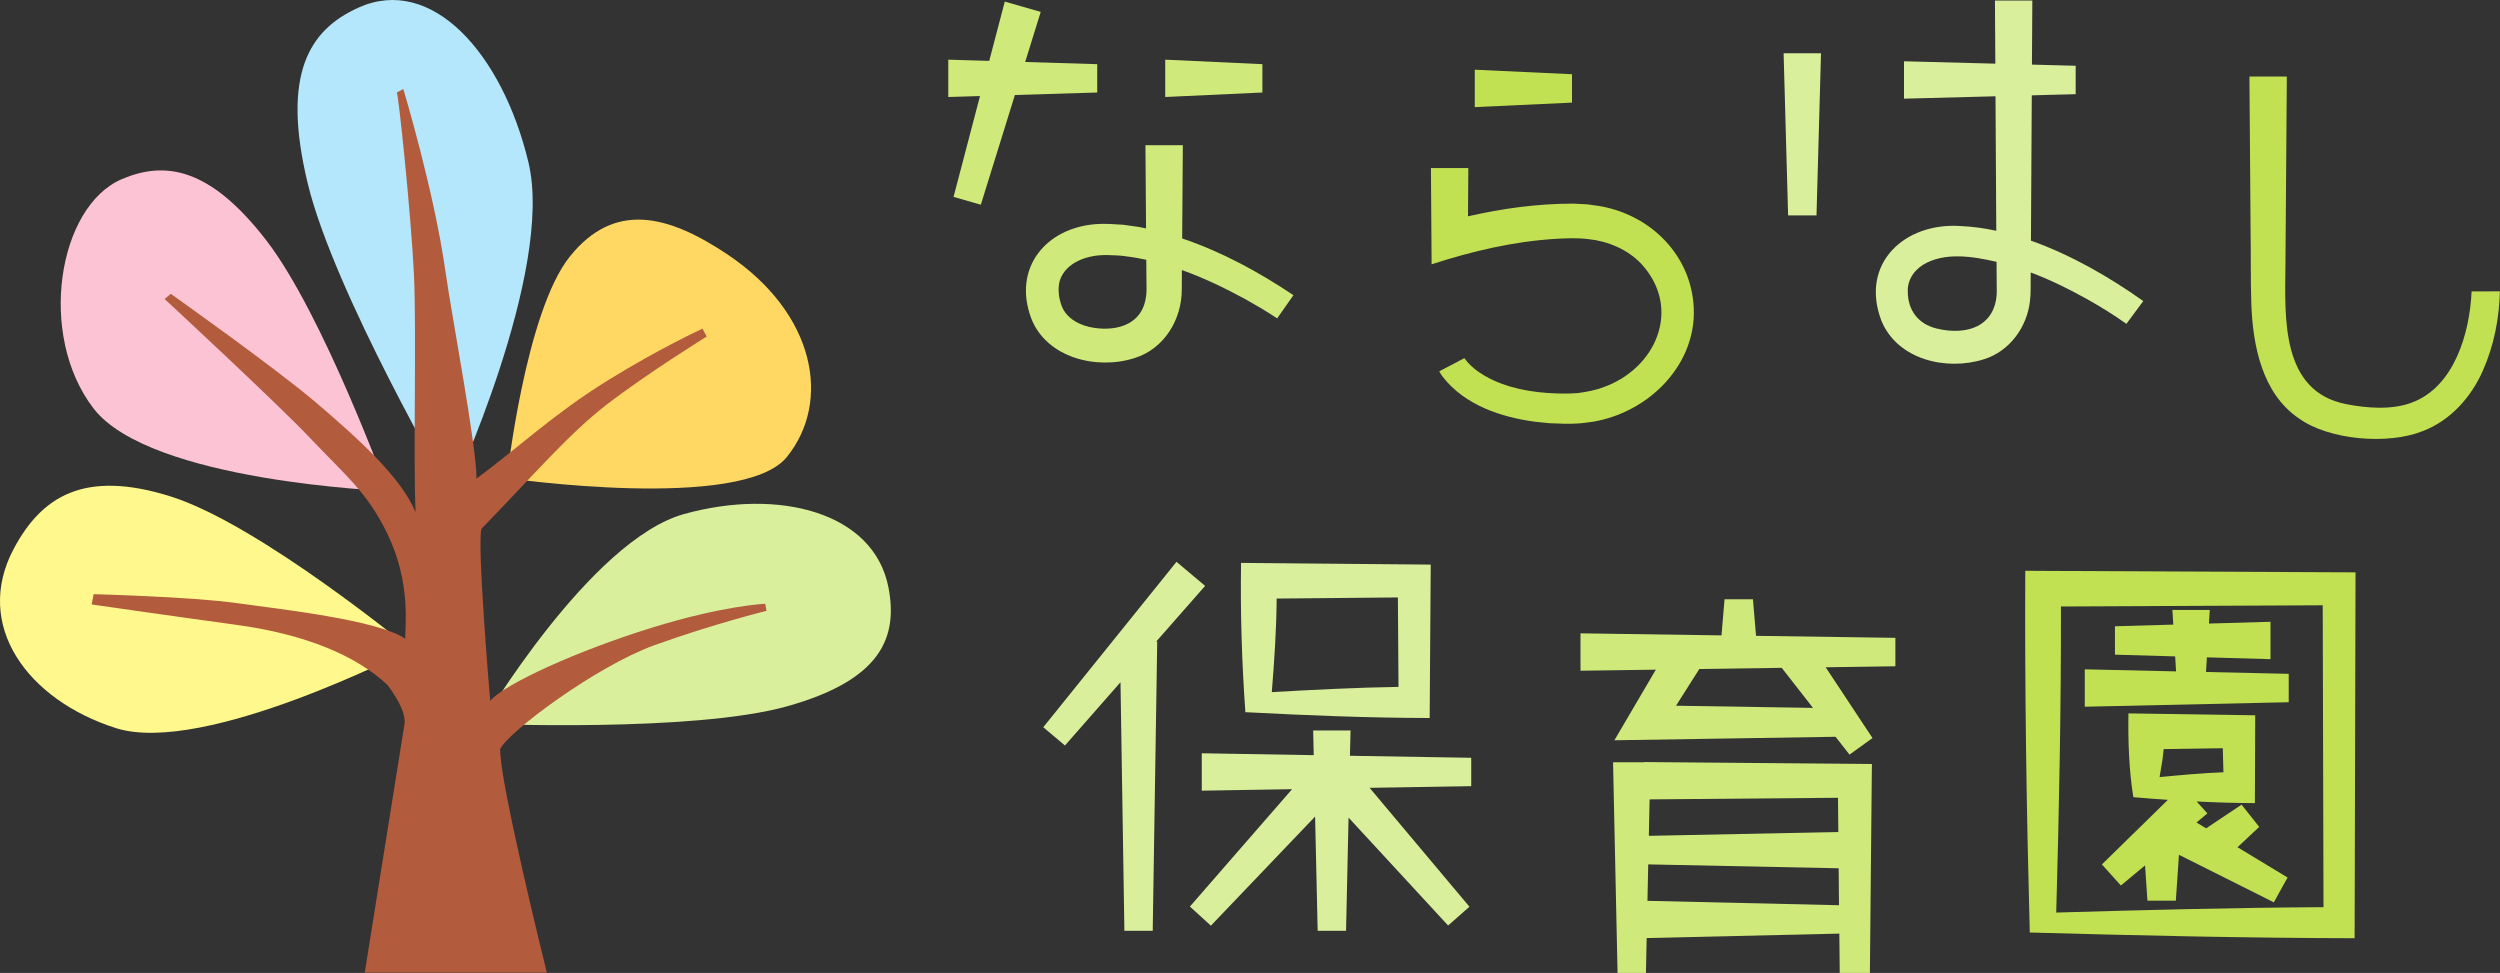 <?xml version="1.0" encoding="utf-8"?>
<!-- Generator: Adobe Illustrator 28.1.0, SVG Export Plug-In . SVG Version: 6.00 Build 0)  -->
<svg version="1.1" id="レイヤー_1" xmlns="http://www.w3.org/2000/svg" xmlns:xlink="http://www.w3.org/1999/xlink" x="0px"
	 y="0px" viewBox="0 0 450 175.13" style="enable-background:new 0 0 450 175.13;" xml:space="preserve">
<rect x="0" y="0" width="450" height="175.13" fill="#333333" stroke="none"/>
<style type="text/css">
	.st0{fill:#FCC3D4;}
	.st1{fill:#FFD864;}
	.st2{fill:#DAEF9B;}
	.st3{fill:#FFF88C;}
	.st4{fill:#B4E7FB;}
	.st5{fill:#B35B3D;}
	.st6{fill:#CFE97B;}
	.st7{fill:#C1E153;}
</style>
<path class="st0" d="M21.96,32.23c7.71-3.27,15.78-2.16,25.97,11.03s21.82,45.11,21.82,45.11s-42.7-1.63-52.89-14.82
	S10.42,37.13,21.96,32.23z"/>
<path class="st1" d="M130.89,45.76c-10.66-7.11-20.26-9.57-28.29,0.38S91.25,86.06,91.25,86.06s42.37,6.13,50.39-3.81
	C149.67,72.3,146.86,56.42,130.89,45.76z"/>
<path class="st2" d="M159.92,105.73c1.76,9.08-1.38,16.71-18.34,21.43s-54.89,3.11-54.89,3.11s19.47-33.02,36.43-37.74
	C140.08,87.81,157.28,92.13,159.92,105.73z"/>
<path class="st3" d="M2.48,98.77c4.92-9.22,12.5-14.42,28.39-9.36c15.89,5.06,43.07,27.44,43.07,27.44s-37.19,19.27-53.08,14.21
	C4.98,126-4.88,112.58,2.48,98.77z"/>
<path class="st4" d="M64.48,1.39c-8.82,4-13.83,11.9-9.11,31.55s25.84,55.9,25.84,55.9s18.62-39.97,13.91-59.62
	C90.41,9.57,77.69-4.6,64.48,1.39z"/>
<path class="st5" d="M65.66,175.03c0,0,7.06-44.12,7.15-44.7c0.22-1.49-0.67-3.84-3.05-7.03c-5.68-5.31-14.79-9.14-27.22-10.83
	c-10.29-1.4-26.04-3.67-26.04-3.67l0.35-1.85c0,0,17.41,0.46,25.46,1.57c8.05,1.11,25.92,3.1,30.63,6.46
	c-0.07-1.98,1.13-9.85-3.17-18.81c-3.68-7.65-7.68-10.68-14.08-17.45c-5.91-6.24-26.06-24.9-26.06-24.9l1.11-0.93
	c0,0,18.79,13.31,26.08,19.52c7.51,6.4,15.35,13.43,17.99,19.79c-0.45-8.17,0.18-32.75-0.3-42.76c-0.52-10.9-2.85-33.16-3.1-32.79
	l1.19-0.62c0,0,5.55,18.4,7.59,32.89c1.1,7.81,5.59,31.28,5.58,37.23c7.38-5.45,13.99-11.72,23.6-17.66
	c9.44-5.84,17.08-9.33,17.08-9.33l0.75,1.41c0,0-11.01,6.84-18.1,12.34c-6.87,5.32-13.24,12.82-22.41,22.24
	c-0.91,1.87,1.48,30.44,1.55,31c2.59-3.08,15.9-9.08,29.01-13.14c13.11-4.06,20.48-4.33,20.48-4.33l0.25,1.27
	c0,0-9.67,2.39-20.17,6.18s-26.4,15.65-27.77,18.7c-0.24,5.51,8.39,40.24,8.39,40.24H65.66z"/>
<g>
	<polygon class="st6" points="197.5,11.55 184.53,11.16 187.33,2.14 180.86,0.29 178.06,10.96 170.69,10.74 170.69,17.46 
		176.4,17.29 171.64,35.44 176.55,36.85 182.68,17.1 197.5,16.65 	"/>
	<polygon class="st6" points="227.23,11.55 209.74,10.74 209.74,17.46 227.23,16.65 	"/>
	<path class="st6" d="M212.79,42.92c0.04-5.84,0.08-12.18,0.12-16.78c0,0-6.73,0-6.73,0c0.03,3.86,0.07,9.63,0.11,14.98
		c-0.43-0.09-0.86-0.19-1.3-0.27c-0.6-0.09-2.19-0.31-2.77-0.39c-1.5-0.1-3.3-0.24-4.81-0.13c-9.15,0.63-15.17,7.91-11.79,16.97
		c2.78,7.16,11.85,9.34,18.64,7.14c5.3-1.66,8.49-6.95,8.46-12.36c0.01-1.07,0.02-2.24,0.02-3.47c3.95,1.41,7.77,3.25,11.44,5.25
		c0.74,0.41,2.19,1.24,2.92,1.68c0.94,0.58,1.93,1.19,2.79,1.77c0,0,2.93-4.18,2.93-4.18C226.56,48.95,219.92,45.32,212.79,42.92z
		 M206.29,53.36c-0.61,4.91-4.99,6.31-9.37,5.65c-2.43-0.35-4.93-1.62-5.8-3.9c-0.54-1.37-0.8-3.23-0.32-4.72
		c1.08-3.1,4.71-4.4,7.79-4.47c0.49-0.06,1.81,0.06,2.32,0.05c0.46-0.01,1.12,0.08,1.58,0.14c1.29,0.15,2.57,0.38,3.84,0.65
		c0.01,1.36,0.02,2.61,0.03,3.7C206.35,51.28,206.44,52.55,206.29,53.36z"/>
</g>
<g>
	<polygon class="st7" points="282.96,13.36 265.46,12.55 265.46,19.28 282.96,18.47 	"/>
	<path class="st7" d="M288.04,37.11c-0.64-0.11-1.61-0.21-2.25-0.32c-0.61-0.06-2.07-0.1-2.69-0.14
		c-6.37,0.02-12.68,0.86-18.86,2.29c0.03-3.82,0.06-8.69,0.06-8.69h-6.73l0.09,12.91c0,0,0.03,4.42,0.03,4.42
		c7.19-2.35,14.8-4.14,22.36-4.59c1.92-0.11,3.94-0.19,5.86,0.05c3.52,0.36,7.09,1.87,9.53,4.46c7.39,8.03,2.65,18.92-6.95,22.24
		c-1.38,0.53-2.98,0.8-4.44,1.01c-1.34,0.1-2.66,0.12-4.04,0.06c-4.32-0.15-8.91-0.96-12.66-3.11c-1.43-0.82-2.72-1.82-3.69-3.13
		l-0.06-0.09l-0.03-0.04c0.01,0.01,0.01,0.02,0.01,0.03l-4.52,2.37c0.28,0.51,0.44,0.71,0.66,1.02c3.97,5.08,10.51,7.25,16.65,8.06
		c0.56,0.05,2.01,0.21,2.55,0.26c1.66,0.07,3.52,0.16,5.19,0.04c0.61-0.01,2.05-0.24,2.68-0.32c9.14-1.54,17.42-8.95,18.07-18.55
		C305.43,47.08,297.9,38.87,288.04,37.11z"/>
</g>
<g>
	<path class="st2" d="M365.57,43.32c0.05-7.66,0.1-17.41,0.15-26.16l7.9-0.21v-5.11l-7.87-0.21c0.03-4.56,0.05-8.59,0.07-11.54
		h-6.73c0.02,2.85,0.04,6.83,0.07,11.37l-16.44-0.43v6.73l16.47-0.43c0.05,8.05,0.1,16.97,0.14,24.21
		c-2.14-0.46-4.28-0.76-6.41-0.85c-10.07-0.7-18.2,6.73-14.26,17.06c2.9,7.02,11.72,9.06,18.47,6.91c4.61-1.44,7.75-5.8,8.26-10.48
		c0.09-0.66,0.13-1.39,0.12-2.07c0.01-0.91,0.01-1.95,0.02-3.07c3.52,1.33,6.93,3,10.21,4.84c2.38,1.33,4.82,2.85,7.01,4.41
		c0,0,3.04-4.1,3.04-4.1C379.92,50.02,372.88,45.9,365.57,43.32z M348.53,59.12c-3.3-0.83-5.15-3.33-5.13-6.72
		c-0.06-1.97,1.05-3.65,2.72-4.72c3.84-2.35,8.9-1.56,13.26-0.55c0.01,1.75,0.02,3.31,0.03,4.61
		C359.72,58.49,354.39,60.57,348.53,59.12z"/>
	<polygon class="st2" points="321.86,38.77 326.97,38.77 327.78,9.59 321.05,9.59 	"/>
</g>
<path class="st7" d="M444.89,52.45c-0.34,7.57-3.14,17.18-10.75,20.01c-3.6,1.37-8.13,1.02-11.83,0.28
	c-11.74-2.28-11.03-15.47-10.93-24.94c0.04-4.57,0.21-28.87,0.25-34.03h-6.73c0,0,0.2,27.22,0.2,27.22
	c0.08,4.12-0.01,9.58,0.14,13.71c0.26,7.42,1.91,16.08,8.54,20.6c5.52,3.96,16.15,4.79,22.33,2.29c4.96-1.89,8.69-6.08,10.79-10.84
	c2.02-4.56,2.96-9.38,3.08-14.31C450,52.45,444.89,52.45,444.89,52.45z"/>
<g>
	<polygon class="st2" points="216.92,105.46 211.77,101.13 187.79,130.9 191.69,134.19 201.69,122.8 202.39,167.54 207.49,167.54 
		208.3,115.49 208.11,115.49 	"/>
	<path class="st2" d="M257.34,129.24c0-0.56,0.17-23.19,0.17-24.68c0,0,0.02-2.93,0.02-2.93s-2.98-0.03-2.98-0.03
		c-1.68-0.03-30.37-0.25-31.16-0.28c-0.14,8.87,0.14,18.04,0.78,26.87C235.1,128.77,246.34,129.22,257.34,129.24z M229.8,107.74
		l21.82-0.2l0.11,16.1c-7.62,0.12-15.1,0.51-22.81,0.94C229.39,118.86,229.75,113.38,229.8,107.74z"/>
	<polygon class="st2" points="264.82,136.4 242.99,136.04 243.1,131.48 236.37,131.48 236.47,135.93 216.32,135.59 216.32,142.32 
		232.58,142.05 214.18,163.18 217.96,166.62 236.72,146.98 237.18,167.54 242.29,167.54 242.74,147.17 260.66,166.59 264.5,163.21 
		246.53,141.81 264.82,141.51 	"/>
</g>
<g>
	<path class="st7" d="M406.66,148.84l-3.18-4l-6.38,4.26l-1.73-1.05l1.96-1.64l-1.93-2.14c3.51,0.17,7.02,0.28,10.48,0.29
		c0.01-1.93,0.04-10.82,0.05-12.93l0.01-2.88l-2.97-0.04c-2.21-0.04-18.07-0.26-19.85-0.3c-0.09,4.94,0.1,10.2,0.88,15.08
		c2.05,0.18,4.13,0.34,6.22,0.48l-11.88,11.63l3.42,3.79l4.35-3.62l0.43,6.35h5.11l0.56-8.26l17.08,8.56l2.47-4.47l-9.01-5.45
		L406.66,148.84z M389.46,134.84l10.64-0.16l0.12,4.33c-3.83,0.15-7.58,0.49-11.5,0.87C389.03,138.13,389.32,136.5,389.46,134.84z"
		/>
	<path class="st7" d="M421.03,103.01l-53.28-0.25c0,0-3.2-0.02-3.2-0.02c-0.11,21.61,0.23,43.54,0.81,65.11
		c19.36,0.54,39.04,0.99,58.47,1.03l0.01-2.82l0.15-60.1c0,0,0.01-2.94,0.01-2.94L421.03,103.01z M370.97,109.17l47.12-0.22
		l0.14,54.34c-16.07,0.09-31.96,0.5-48.11,0.97C370.64,145.75,371,127.6,370.97,109.17z"/>
	<polygon class="st7" points="411.97,121.29 397.08,120.96 397.24,118.32 408.69,118.65 408.69,111.92 397.61,112.24 397.76,109.79 
		391.03,109.79 391.19,112.43 380.69,112.73 380.69,117.84 391.53,118.15 391.69,120.85 375.26,120.48 375.26,127.21 411.97,126.4 	
		"/>
</g>
<g>
	<path class="st6" d="M341.18,114.81l-25.09-0.36l-0.56-6.58h-5.11l-0.55,6.5L284.49,114v6.73l13.56-0.19
		c-2.65,4.51-6.15,10.49-7.46,12.71c2.42-0.04,34.02-0.54,39.81-0.63l2.51,3.21l4.14-2.98l-8.43-12.74l12.55-0.18V114.81z
		 M326.34,127.42l-24.66-0.39l4.2-6.61l14.83-0.21L326.34,127.42z"/>
	<path class="st6" d="M295.89,137.17v0.04h-5.54l0.81,37.92h5.11l0.13-6.28l34.68-0.8l0.07,7.08h5.43l0.33-34.59l0.03-3.02
		l-3.07-0.03L295.89,137.17z M330.9,149.76l-34.11,0.69l0.14-6.56l33.91-0.29L330.9,149.76z M296.54,162.15l0.14-6.56l34.28,0.7
		l0.06,6.65L296.54,162.15z"/>
</g>
</svg>
